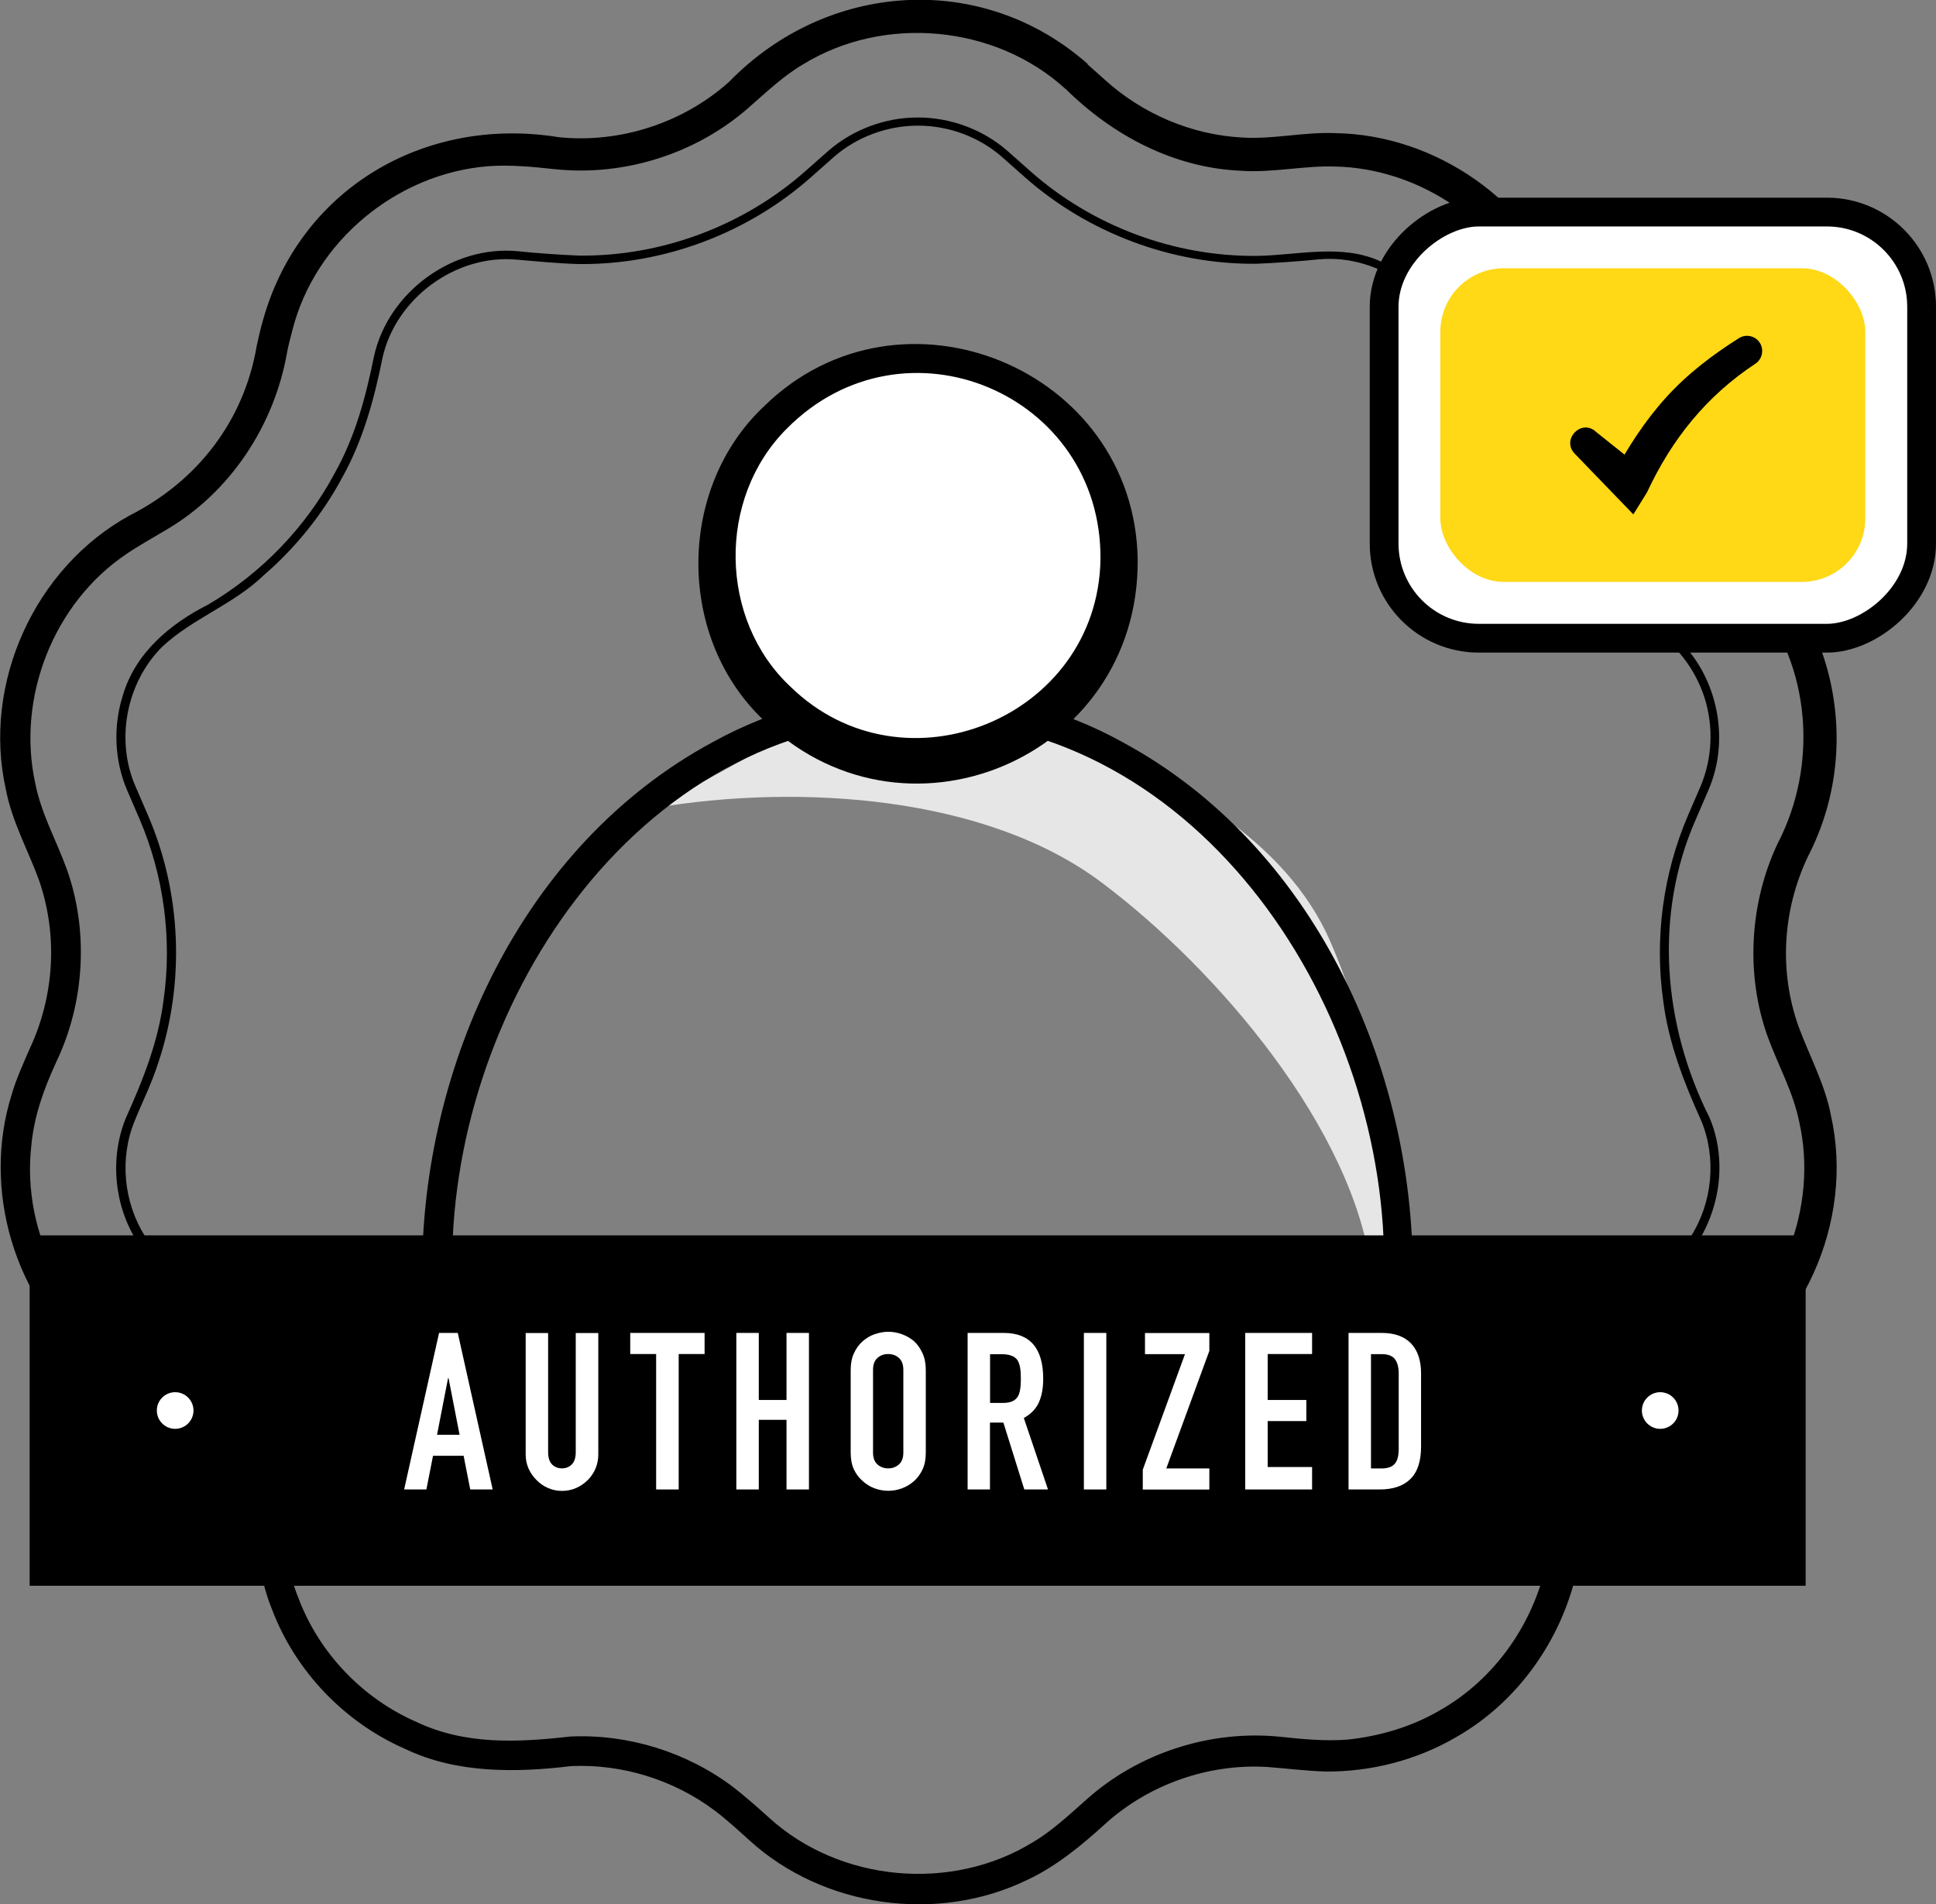 <svg id="Layer_1" data-name="Layer 1" data-sanitized-data-name="Layer 1" xmlns="http://www.w3.org/2000/svg" viewBox="0 0 201.82 198.52">
  <rect x="0" y="0" width="201.82" height="198.52" fill="#808080" stroke="none"/>
  <path d="M113.36,6.7l1.82,1.62c3.92,3.56,9.04,5.74,14.33,6.02,3.21.2,6.41-.59,9.65-.46,10.49.15,20.44,7.08,24.11,16.92,1.25,2.99,1.55,6.46,2.59,9.42,1.96,5.82,6.41,10.46,11.81,13.27,12.73,6.91,17.42,23.03,10.79,35.83-2.63,5.55-3.02,11.91-.98,17.67,1.08,2.95,2.8,6.12,3.39,9.32,2.49,11.1-3.02,23.24-13,28.68-7.8,4.04-12.08,10.24-13.5,18.85-1.6,7.17-6.18,13.65-12.6,17.29-4.1,2.39-8.87,3.61-13.61,3.57-2.04-.07-4.12-.33-6.12-.48-6.06-.35-12.21,1.8-16.74,5.86-2.46,2.25-5.17,4.5-8.22,5.92-9.36,4.55-21.27,2.89-28.97-4.14-1.07-.97-2.48-2.25-3.59-3.08-4.25-3.2-9.62-4.88-14.94-4.65-5.76.69-11.97.8-17.37-1.8-6.31-2.76-11.42-8.1-13.86-14.55-1.24-3-1.53-6.44-2.59-9.41-1.01-2.87-2.59-5.54-4.62-7.81-3.13-3.78-7.8-5.38-11.53-8.46-8.1-6.54-11.52-18.07-8.39-27.99.46-1.6,1.19-3.18,1.84-4.69,2.63-5.58,3.01-11.99.96-17.78-1.09-2.95-2.8-6.1-3.4-9.3-2.5-11.05,2.98-23.17,12.92-28.61,7.06-3.59,11.91-9.86,13.23-17.71.13-.6.41-1.84.59-2.44,3.77-13.84,16.87-21.54,30.86-19.28,6.4.67,13.02-1.48,17.81-5.79,10.15-10.43,26.33-11.6,37.37-1.83h0ZM111.07,9.27c-7.32-6.69-18.93-7.75-27.37-2.55-1.91,1.11-3.79,2.86-5.46,4.33-5.48,4.92-13.06,7.36-20.39,6.59-2.32-.25-4.66-.48-6.97-.31-9.52.76-18.06,7.82-20.4,17.1-.15.57-.45,1.7-.55,2.29-1.32,7.62-5.95,14.67-12.69,18.57-1.05.63-3.05,1.76-4.06,2.47-7.61,5.11-11.47,14.99-9.5,23.93.64,3.2,2.14,5.8,3.28,8.92,2.31,6.46,1.86,13.93-1.08,20.08-1.34,2.92-2.33,5.66-2.62,8.8-1.02,9.2,3.9,18.47,12.07,22.87,2.96,1.63,5.8,3.62,8.04,6.18,2.29,2.56,4.07,5.58,5.21,8.83,1.13,3.14,1.32,6.3,2.56,9.32,2.17,5.7,6.7,10.42,12.3,12.85,5.07,2.4,10.53,2.13,16.01,1.51,6.02-.28,12.11,1.61,16.93,5.23,1.24.96,2.65,2.2,3.8,3.24,7.38,6.72,19.06,7.77,27.54,2.52,1.91-1.12,3.79-2.87,5.47-4.36,5.45-4.92,13.01-7.36,20.32-6.6,2.32.25,4.67.47,6.98.29,3.38-.36,6.72-1.35,9.66-3.08,5.63-3.21,9.62-8.89,11.02-15.17,1.23-8.06,5.76-15.68,12.93-19.8,1.05-.67,3.05-1.74,4.05-2.47,7.58-5.11,11.41-14.96,9.42-23.85-.65-3.2-2.14-5.77-3.29-8.9-2.34-6.49-1.89-14,1.05-20.19,4.21-8.13,3.48-18.54-2.46-25.64-2.91-3.85-7.35-5.76-11.23-8.48-4.18-3.12-7.38-7.5-9.11-12.41-1.14-3.15-1.34-6.29-2.56-9.31-3.17-8.54-11.79-14.56-20.89-14.71-3.13-.1-6.52.68-9.75.44-6.97-.3-13.36-3.69-18.25-8.54h0Z" fill="#000" stroke-width="0"></path>
  <path d="M38.3,158.61c-1.82-8.39-6.8-16.01-13.74-21.05-3.48-2.56-8.01-4.13-10.26-8.1-2.42-3.8-2.88-8.78-1.16-12.94,1.79-3.98,3.36-7.92,3.91-12.25.91-6.36.03-12.97-2.5-18.87,0,0-1.29-2.99-1.29-2.99-1.33-3.11-1.48-6.67-.46-9.89,1.29-4.42,4.91-7.47,8.89-9.48,5.54-3.26,10.18-8.05,13.21-13.72,2.13-3.8,3.23-7.92,4.09-12.18,1.47-6.66,8.18-11.59,14.97-10.95,1.84.2,4.58.39,6.46.46,8.59.08,17.14-3.13,23.56-8.83,0,0,2.45-2.16,2.45-2.16,2.55-2.19,5.9-3.42,9.26-3.41,3.36,0,6.71,1.22,9.26,3.42,0,0,2.44,2.16,2.44,2.16,6.42,5.71,14.98,8.92,23.57,8.85,4.29-.05,8.96-1.33,13.03.61,4.13,1.73,7.38,5.47,8.38,9.86.5,2.14.87,4.25,1.56,6.28,1.99,6.12,5.66,11.69,10.54,15.88,3.16,3.05,7.49,4.48,10.65,7.51,4,3.99,5.23,10.39,2.97,15.57,0,0-1.29,2.99-1.29,2.99-4.42,9.98-3.44,21.51,1.41,31.14,2.67,6.3,0,14.17-5.93,17.58-5.7,3.07-10.77,7.22-14.28,12.7-2.33,3.6-4.01,7.61-4.93,11.79l-.95-.21c1.88-8.62,6.99-16.44,14.12-21.63,3.43-2.57,7.78-3.97,10.02-7.83,2.26-3.54,2.7-8.18,1.09-12.07-1.78-3.93-3.42-8.13-3.96-12.47-.93-6.53-.02-13.32,2.58-19.37,0,0,1.29-2.99,1.29-2.99,1.24-2.91,1.39-6.23.44-9.25-.96-3-2.98-5.66-5.68-7.31-2.81-1.66-5.69-3.31-8.13-5.5-6.77-5.71-10.9-14.01-12.37-22.64-1.37-6.24-7.67-10.88-14.04-10.28-1.81.19-4.66.39-6.52.46-8.8.08-17.56-3.21-24.15-9.05,0,0-2.43-2.15-2.43-2.15-2.39-2.06-5.54-3.21-8.7-3.2-3.16,0-6.3,1.15-8.69,3.21,0,0-2.43,2.15-2.43,2.15-6.58,5.85-15.35,9.15-24.15,9.07-1.82-.03-4.73-.3-6.53-.46-6.36-.59-12.64,4.03-14.01,10.26-.85,4.24-2.03,8.58-4.17,12.41-2.07,3.88-4.88,7.36-8.21,10.24-3.14,3.04-7.44,4.5-10.59,7.46-3.73,3.73-4.89,9.72-2.77,14.56,0,0,1.29,2.99,1.29,2.99,3.5,8.09,3.88,17.45,1.08,25.81-.66,2.1-1.66,4.09-2.46,6.06-1.6,3.88-1.16,8.51,1.09,12.04,2.24,3.86,6.57,5.26,10,7.83,7.13,5.19,12.24,13.03,14.11,21.65,0,0-.95.21-.95.21h0Z" fill="#000" stroke-width="0"></path>
  <g>
    <path d="M68.38,84.21c14.89-2.49,34.34-1.28,46.42,7.77s26.39,25.79,28.19,40.78c4.17-.02-1.4,0,2.77-.01-.72-11.79-2.37-23.7-7.06-34.54s-16.37-16.91-27.17-21.7c-10.79-4.79-20.81-7.54-29.67.28" fill="#e6e6e6" stroke-width="0"></path>
    <g>
      <path d="M44,132.98c-.09-21.88,10.46-44.9,30.27-55.59,13.07-7.27,29.75-7.26,42.81.02,19.79,10.7,30.31,33.71,30.2,55.57,0,.83-.67,1.5-1.5,1.5-.83,0-1.5-.67-1.5-1.5.59-27.46-19.01-58.01-48.6-58-29.58.02-49.14,30.55-48.53,58-.02,2.05-3.11,2.1-3.15,0h0Z" fill="#000" stroke-width="0"></path>
      <g>
        <circle cx="95.68" cy="58.35" r="20.98" fill="#fff" stroke-width="0"></circle>
        <path d="M118.6,58.35c.16,20.8-24.65,31.18-39.33,16.41-8.79-8.72-8.58-24,.4-32.42,14.23-13.92,38.62-3.92,38.93,16.01h0ZM114.72,58.35c.18-17.34-20.47-26.01-32.7-13.66-7.29,7.27-7.07,19.95.4,26.92,11.78,11.48,32,3.24,32.3-13.26h0Z" fill="#000" stroke-width="0"></path>
      </g>
    </g>
  </g>
  <rect x="150.09" y="16.3" width="44.43" height="56.03" rx="9.87" ry="9.87" transform="translate(216.62 -127.98) rotate(90)" fill="#fff" stroke="#000" stroke-miterlimit="10" stroke-width="3"></rect>
  <rect x="150.15" y="27.97" width="44.3" height="32.7" rx="6.62" ry="6.62" fill="#ffd816" stroke-width="0"></rect>
  <path d="M166.27,44.94l5,3.99-3.12.56c1.54-2.81,3.3-5.6,5.54-8.06,2.23-2.47,4.89-4.47,7.58-6.17.74-.47,1.73-.25,2.19.49.45.72.25,1.67-.44,2.15-5.13,3.38-8.74,7.89-11.32,13.42,0,0-1.43,2.31-1.43,2.31-1.11-1.15-4.96-5.13-6.13-6.35-1.35-1.43.6-3.56,2.14-2.35h0Z" fill="#000" stroke-width="0"></path>
  <rect x="3.09" y="128.8" width="185.14" height="36.53" fill="#000" stroke-width="0"></rect>
  <g>
    <path d="M42.13,155.29l3.64-16.32h1.95l3.64,16.32h-2.34l-.69-3.51h-3.19l-.69,3.51h-2.34ZM47.91,149.59l-1.15-5.91h-.05l-1.15,5.91h2.34Z" fill="#fff" stroke-width="0"></path>
    <path d="M62.37,138.98v12.65c0,.54-.1,1.03-.29,1.48-.19.45-.46.85-.81,1.2-.35.35-.76.63-1.21.83-.46.2-.95.3-1.47.3s-1-.1-1.46-.3-.85-.47-1.2-.83c-.35-.35-.63-.75-.83-1.2-.2-.45-.3-.94-.3-1.48v-12.65h2.34v12.42c0,.58.14,1.01.41,1.28.27.27.62.41,1.03.41s.76-.14,1.03-.41c.27-.28.41-.7.41-1.28v-12.42h2.34Z" fill="#fff" stroke-width="0"></path>
    <path d="M68.4,155.29v-14.12h-2.7v-2.2h7.75v2.2h-2.7v14.12h-2.34Z" fill="#fff" stroke-width="0"></path>
    <path d="M76.76,155.29v-16.32h2.34v6.99h2.89v-6.99h2.34v16.32h-2.34v-7.26h-2.89v7.26h-2.34Z" fill="#fff" stroke-width="0"></path>
    <path d="M88.68,142.83c0-.66.11-1.24.34-1.74.23-.5.53-.92.92-1.26.37-.32.78-.57,1.25-.73s.94-.25,1.41-.25.94.08,1.41.25c.47.17.89.41,1.27.73.37.34.66.76.89,1.26.23.5.34,1.08.34,1.74v8.62c0,.69-.11,1.28-.34,1.76-.23.49-.53.89-.89,1.21-.38.34-.81.59-1.27.76-.47.17-.94.25-1.41.25s-.94-.08-1.41-.25-.88-.42-1.25-.76c-.38-.32-.69-.73-.92-1.21-.23-.49-.34-1.08-.34-1.76v-8.62ZM91.01,151.44c0,.57.16.98.47,1.25.31.27.68.4,1.11.4s.8-.13,1.11-.4c.31-.27.47-.68.47-1.25v-8.62c0-.56-.16-.98-.47-1.25-.31-.27-.68-.4-1.11-.4s-.8.13-1.11.4c-.31.27-.47.68-.47,1.25v8.62Z" fill="#fff" stroke-width="0"></path>
    <path d="M100.87,155.29v-16.32h3.76c2.75,0,4.12,1.6,4.12,4.79,0,.96-.15,1.78-.45,2.45-.3.67-.82,1.21-1.57,1.63l2.52,7.45h-2.47l-2.18-6.97h-1.4v6.97h-2.34ZM103.21,141.18v5.09h1.33c.41,0,.74-.06.99-.17.24-.11.44-.28.57-.49.12-.21.21-.48.25-.79.05-.31.07-.68.07-1.09s-.02-.77-.07-1.09-.14-.58-.27-.81c-.29-.43-.84-.64-1.65-.64h-1.21Z" fill="#fff" stroke-width="0"></path>
    <path d="M112.99,155.29v-16.32h2.34v16.32h-2.34Z" fill="#fff" stroke-width="0"></path>
    <path d="M119.13,155.29v-2.06l4.4-12.05h-4.17v-2.2h6.71v1.86l-4.49,12.26h4.49v2.2h-6.94Z" fill="#fff" stroke-width="0"></path>
    <path d="M129.81,155.29v-16.32h6.97v2.2h-4.63v4.79h4.03v2.2h-4.03v4.79h4.63v2.34h-6.97Z" fill="#fff" stroke-width="0"></path>
    <path d="M140.58,155.29v-16.32h3.46c1.34,0,2.36.37,3.06,1.1.69.73,1.04,1.77,1.04,3.12v7.63c0,1.53-.37,2.65-1.11,3.38-.74.73-1.81,1.09-3.2,1.09h-3.25ZM142.92,141.18v11.92h1.08c.66,0,1.12-.16,1.4-.49.28-.33.41-.84.41-1.55v-7.86c0-.64-.13-1.14-.39-1.49-.26-.35-.73-.53-1.42-.53h-1.08Z" fill="#fff" stroke-width="0"></path>
  </g>
  <g>
    <circle cx="18.26" cy="147.06" r="1.91" fill="#fff" stroke-width="0"></circle>
    <circle cx="173.07" cy="147.06" r="1.91" fill="#fff" stroke-width="0"></circle>
  </g>
</svg>